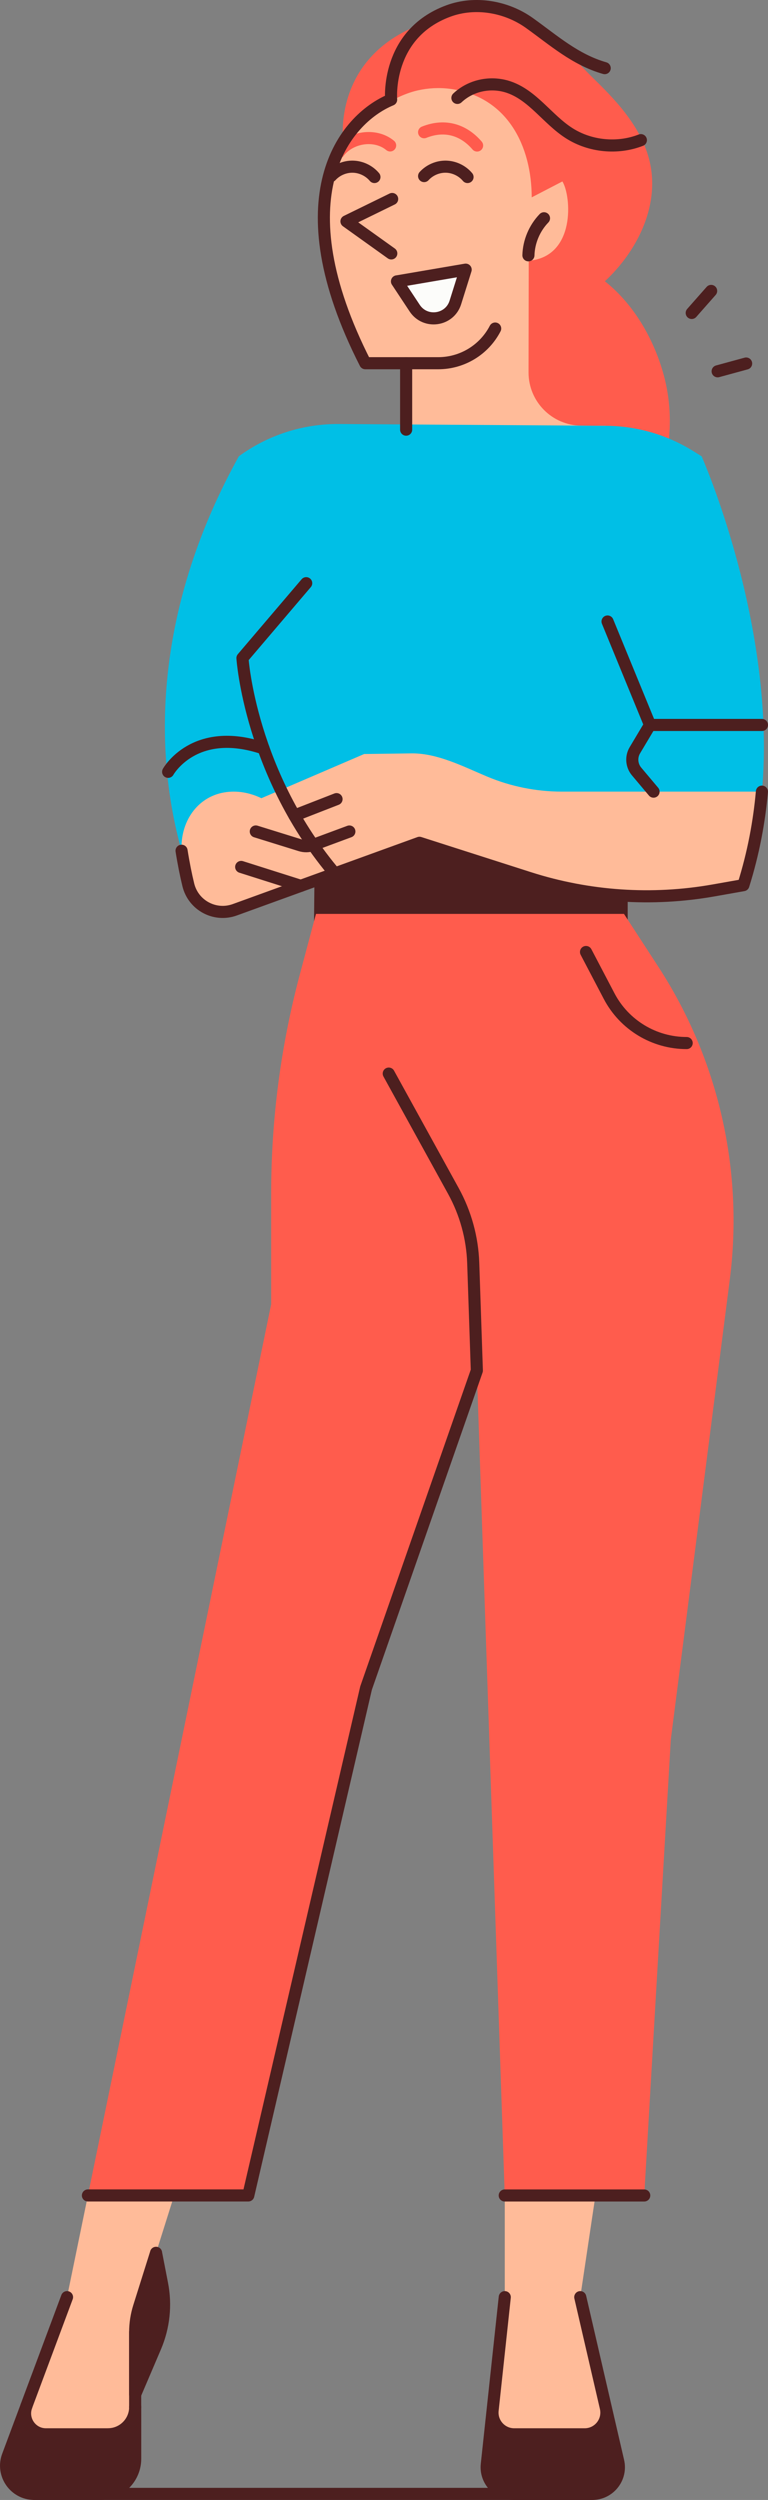 <?xml version="1.0" encoding="UTF-8"?><svg xmlns="http://www.w3.org/2000/svg" id="Layer_2" data-name="Layer 2" viewBox="0 0 253.92 826.14"><rect x="0" y="0" width="253.92" height="826.14" fill="#808080" stroke="none"/><defs><style> .cls-1, .cls-2, .cls-3, .cls-4, .cls-5 { stroke-width: 0px; } .cls-1, .cls-6 { fill: #4d1f1f; } .cls-2 { fill: #fb9; } .cls-3, .cls-7, .cls-8 { fill: none; } .cls-7 { stroke: #ff5b4d; } .cls-7, .cls-9, .cls-8, .cls-6 { stroke-linecap: round; stroke-linejoin: round; stroke-width: 4px; } .cls-9 { fill: #fcfcfa; } .cls-9, .cls-8, .cls-6 { stroke: #4d1f1f; } .cls-4 { fill: #ff5c4d; } .cls-5 { fill: #00bfe6; } </style></defs><g id="Layer_1-2" data-name="Layer 1"><g><g><path class="cls-2" d="M129.32,32.94c-15.64,6.47-36.42,32.37-8.54,87.09h13.51v37.1h69.13l-14.78-129.23-37.4-13.44-21.92,18.48Z"/><path class="cls-2" d="M251.92,261.61c-.9,10.02-2.82,20.38-6.13,30.9l-9.84,1.74c-20.37,3.6-41.3,2.18-61.01-4.13l-36.25-11.61-61.06,22.14c-6.54,2.37-13.7-1.44-15.36-8.24-.77-3.15-1.54-6.95-2.23-11.27l-4.04-19.52,97.56-32.3,98.38,32.3Z"/><path class="cls-7" d="M111.96,50.37c3.87-5.17,12.14-6.38,17.03-2.31"/><path class="cls-9" d="M131.25,92.99l22.71-3.88-3.4,10.83c-1.89,6.04-9.95,7.18-13.45,1.9l-5.86-8.86Z"/><path class="cls-4" d="M192.19,140.65l8.08.05,17.21,19.64c4.49-11.46,5.21-24.36,2.01-36.24-3.2-11.88-9.86-23.5-19.5-31.15,10.61-9.88,17.85-24.45,15.03-38.54-2.25-11.24-10.26-20.18-18.3-27.99-7.77-7.54-15.08-16.97-25.2-21.62-8.68-3.99-19.34-3.53-27.63,1.21-.44.25-.84.56-1.26.83-33.47,10.29-29.14,40.17-29.14,40.17,4.36-6.55,15.13-14.98,24.6-17.13,3.51-.8,7.17-.99,10.74-.52,19.19,2.55,26.94,19.21,26.97,35.86l10.14-5.26c2.95,4.71,4.53,24.86-11.13,26.22l-.06,36.89c-.01,9.66,7.78,17.52,17.44,17.59Z"/><path class="cls-5" d="M231.97,150.79l-2.88-1.79c-8.66-5.36-18.63-8.24-28.82-8.3l-88.24-.58c-11.88-.08-23.47,3.66-33.06,10.67h0c-27.22,49.03-28.74,95.31-18.94,130.34-.46-9.45,5.06-17.68,14.02-19.25,4.27-.75,8.54.05,12.37,1.9l33.99-14.61,15.91-.21c8.49,0,16.89,4.37,24.72,7.66,7.83,3.29,16.24,4.98,24.72,4.98h66.16c4.92-54.91-19.95-110.82-19.95-110.82Z"/><polyline class="cls-8" points="129.66 65.76 114.55 73.15 129.37 83.75"/><path class="cls-8" d="M216.08,261.61l-5.6-6.65c-1.67-1.98-1.9-4.81-.57-7.04l4.99-8.36-14.03-34.18"/><line class="cls-8" x1="214.9" y1="239.57" x2="251.92" y2="239.57"/><path class="cls-8" d="M60.03,281.14c.69,4.32,1.46,8.12,2.23,11.27,1.66,6.8,8.82,10.61,15.36,8.24l61.06-22.14,36.25,11.61c19.71,6.31,40.64,7.73,61.01,4.13l9.84-1.74c3.31-10.52,5.23-20.88,6.13-30.9"/><path class="cls-8" d="M111.27,289.31c-28.61-33.39-31.11-71.84-31.11-71.84l21.08-24.75"/><line class="cls-8" x1="111.27" y1="264.08" x2="97.33" y2="269.51"/><path class="cls-8" d="M115.51,274.78l-12.03,4.46c-1.34.5-2.8.54-4.17.11l-14.74-4.58"/><path class="cls-8" d="M199.93,22.52c-9.78-2.81-16.87-9.19-24.92-14.94-7.61-5.43-17.93-7.21-26.76-3.95-20.81,7.67-18.93,29.31-18.93,29.31-15.64,6.47-36.42,32.37-8.54,87.09h24.1c7.93,0,15.2-4.42,18.84-11.46h0"/><line class="cls-8" x1="134.28" y1="120.02" x2="134.28" y2="141.99"/><path class="cls-1" d="M138.68,278.51l-34.72,12.59-.14,14.19h103.71v-9.25c-5.86-.42-17.68-1.16-32.6-5.92l-36.25-11.61Z"/><line class="cls-8" x1="79.74" y1="286.49" x2="99.44" y2="292.74"/><path class="cls-8" d="M87.12,247.32c-22.95-7.75-31.53,7.74-31.53,7.74"/><path class="cls-8" d="M151.23,32.36c4.4-4.15,10.9-5.52,16.7-3.66,8.15,2.62,13.05,10.72,20.24,15.31,6.92,4.43,16.05,5.31,23.72,2.3"/><path class="cls-8" d="M179.86,72.13c-3.16,3.28-5.03,7.73-5.15,12.24"/><line class="cls-8" x1="228.7" y1="103.42" x2="235.12" y2="96.14"/><line class="cls-8" x1="237.27" y1="122.7" x2="246.69" y2="120.13"/><path class="cls-7" d="M140.22,43.7c7.18-2.87,13.28-.55,17.52,4.39"/><path class="cls-8" d="M140.22,58.19c1.82-2.01,4.54-3.17,7.25-3.11,2.71.06,5.37,1.34,7.11,3.42"/><path class="cls-8" d="M109.44,58.19c1.82-2.01,4.54-3.17,7.25-3.11,2.71.06,5.37,1.34,7.11,3.42"/></g><g><path class="cls-4" d="M217.7,319.54l-11.4-17.53h-101.83l-5.33,19.98c-6.29,23.58-9.48,47.87-9.48,72.28v36.72l-60.6,294.54h53.03l38.94-167.68,36.63-104.91,9.22,272.59h46.12l8.79-150.73,19.49-151.91c4.64-36.16-3.72-72.78-23.58-103.35Z"/><polygon class="cls-3" points="8.72 795.14 8.72 795.14 22.16 759.12 8.72 795.14"/><path class="cls-2" d="M29.07,725.52l-6.91,33.6-13.44,36.02c-1.68,4.51,1.65,9.31,6.46,9.31h20.5c4.98,0,9.01-4.03,9.01-9.01v-24.74c0-2.84.43-5.66,1.29-8.36l5.62-17.86,5.97-18.95h-28.5Z"/><path class="cls-6" d="M35.68,804.45H15.19c-4.81,0-8.14-4.8-6.46-9.31l-6.13,16.42c-2.27,6.09,2.23,12.58,8.74,12.58h21.74c6.42,0,11.62-5.2,11.62-11.62v-17.09c0,4.98-4.03,9.01-9.01,9.01Z"/><path class="cls-2" d="M196.87,725.52l-5.02,33.6,7.79,33.67.66,2.86c1.04,4.5-2.38,8.79-6.99,8.79h-23.3c-4.27,0-7.59-3.7-7.14-7.94l.94-8.72h0l3.08-28.67v-33.6h29.99"/><path class="cls-6" d="M191.85,759.12l8.45,36.54c1.04,4.5-2.38,8.79-6.99,8.79h-23.3c-4.27,0-7.59-3.7-7.14-7.94l.94-8.72,3.08-28.67-5.94,55.26c-.56,5.22,3.53,9.77,8.77,9.77h26.07c5.68,0,9.88-5.28,8.6-10.81l-12.54-54.21Z"/><path class="cls-8" d="M128.53,354.78l21.38,38.81c4.02,7.31,6.27,15.46,6.55,23.79l1.2,35.54-36.63,104.91-38.94,167.68H29.07"/><path class="cls-8" d="M193.75,314.6l7.65,14.59c5,9.53,14.87,15.5,25.63,15.5h0"/><line class="cls-8" x1="11.33" y1="824.14" x2="195.78" y2="824.14"/><path class="cls-6" d="M51.6,744.47l-5.62,17.86c-.85,2.71-1.29,5.53-1.29,8.36v20.56l6.69-15.68c2.8-6.56,3.57-13.81,2.21-20.81l-2-10.29Z"/><line class="cls-8" x1="166.88" y1="725.52" x2="213" y2="725.52"/><line class="cls-8" x1="44.69" y1="795.44" x2="44.69" y2="770.7"/><line class="cls-8" x1="8.72" y1="795.14" x2="22.16" y2="759.12"/></g></g></g></svg>